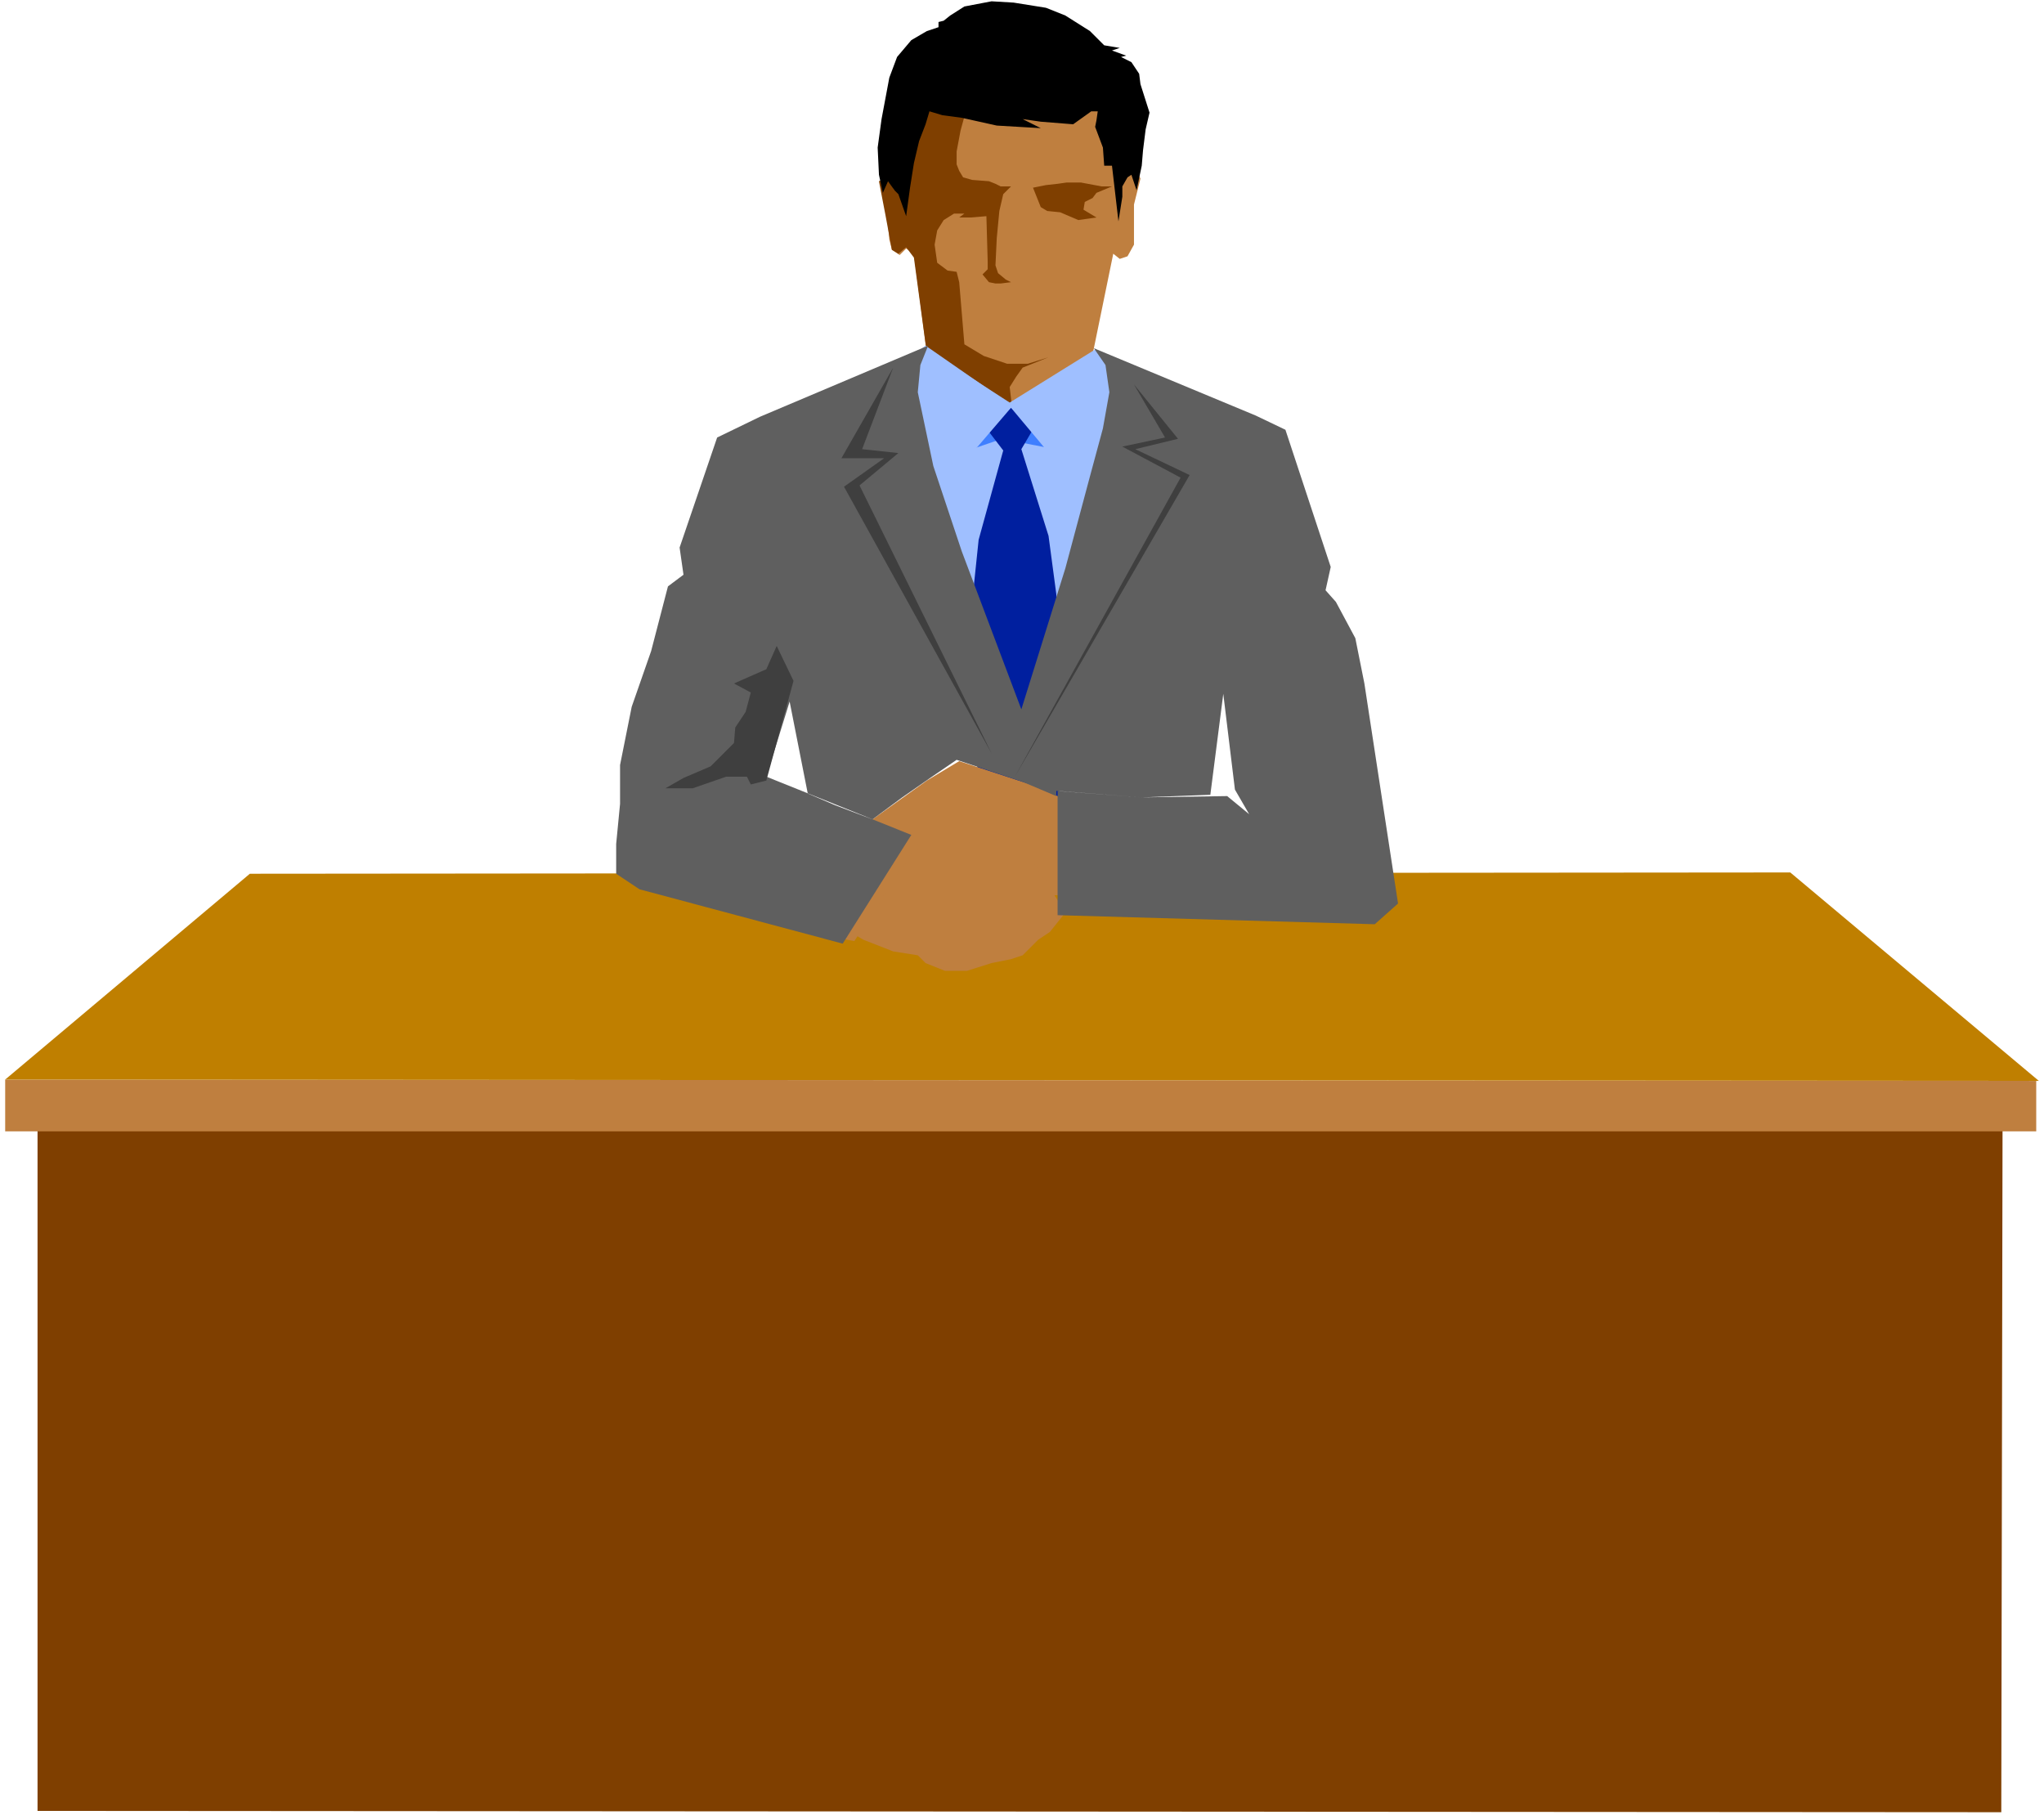 <svg xmlns="http://www.w3.org/2000/svg" width="263.167" height="233.667" fill-rule="evenodd" stroke-linecap="round" preserveAspectRatio="none" viewBox="0 0 1579 1402"><style>.pen2{stroke:none}.brush4{fill:#7f3f00}.brush5{fill:#bf7f3f}.brush8{fill:#9fbfff}</style><path d="M29 859v540l1517 1 1-541H29z" class="pen2 brush4"/><path d="m4 834 1569 1v39H4v-40z" class="pen2 brush5"/><path d="M193 675 4 834l1571 1-192-161-1190 1z" class="pen2" style="fill:#bf7f00"/><path d="m698 83-3 17-4 24-1 17-6-5-4 5 5 22 2 22 2 8 6 4 5-5 6 4 10 77 66 40 62-39 16-78 5 4 6-2 5-9v-31l5-20-3-7-5 3 1-15-2-25-5-21-7-15-11-13-14-8-23-8-22-2h-16l-16 2-19 5-14 7-13 11-8 14-6 17z" class="pen2 brush5"/><path d="m756 70-11 20-3 11-3 16v10l2 5 3 5 7 2 13 1 5 2 4 2h8l-6 6-3 13-2 21-1 21 2 6 6 5 4 2-8 1h-4l-5-1-5-6 4-4v-6l-1-35-12 1h-9l4-3h-8l-8 5-5 8-2 11 2 14 8 6 7 1 2 8 4 48 15 9 9 3 9 3h16l16-5-20 8-5 7-5 8 2 17-66-43-10-74-6-8-6 5-5-3-5-27-5-26 6-3 6 10 10-54 55-23zm42 75 10-2 9-1 7-1h11l16 3h8l-12 5-3 4-6 3-1 6 10 6-14 2-14-6-10-1-5-3-6-15z" class="pen2 brush4"/><path d="m682 149-3-14-1-21 3-22 6-32 6-16 11-13 12-7 9-3v-4l4-1 5-4 11-7 21-4 17 1 25 4 15 6 19 12 11 11 12 2-6 2 11 4-4 1 8 4 6 9 1 8 7 22-3 13-2 16-1 12-4 19-4-12-3 2-4 7v8l-3 19-5-43h-6l-1-14-6-16 1-5 1-7h-5l-14 10-25-2-14-2 14 7-34-2-27-6-15-2-10-3-3 10-5 13-4 17-3 19-3 22-6-17-3-3-5-7-4 9z" class="pen2" style="fill:#000"/><path d="m715 267-24 18 95 313 88-307-16-15-71 41-72-50z" class="pen2 brush8"/><path d="m766 315-24 35 32-11 46 9-33-36-21 3z" class="pen2" style="fill:#3f7fff"/><path d="m781 315-19 16 13 17-19 69-5 48 2 52 3 115 31 37 31-44 2-108-4-58-6-45-21-67 10-17-18-15z" class="pen2" style="fill:#001f9f"/><path d="m715 269 65 42 66-41 11 6-35 88-41-49-42 49-31-84 7-11z" class="pen2 brush8"/><path d="m660 643 56-40 25-15 55 18 42 18v67l-37 1-49 1-24-8-18-8-15-4h-8l-19 3-16 1-19-2-3-8 16-17 14-7z" class="pen2 brush5"/><path d="m670 660 44-5 31-4 41-5 37 59-12 15-9 6-12 12-9 3-15 3-19 6h-17l-15-6-6-6-19-3-23-9-24-14 27-52z" class="pen2 brush5"/><path d="m690 649 19 3-49 75-17-3 47-75z" class="pen2 brush5"/><path d="m717 267-130 55-33 16-29 85 3 21-12 9-13 50-15 43-9 45v30l-3 31v23l18 12 157 42 53-84-112-45 18-58 14 71 21 9 29 11 23-17 23-16 19-13 51 17 26 11v-4l66 5 53-2 10-78 9 74 11 19-17-14-66 1-65-5v96l245 7 18-16-26-170-7-35-15-28-8-9 4-18-35-106-23-11-125-52 9 13 3 21-5 28-10 37-19 71-34 109-46-122-22-66-12-57 2-21 6-15z" class="pen2" style="fill:#5f5f5f"/><path d="m690 284-24 63 28 3-30 25 102 207-114-206 31-22h-33l40-70zm186 13 24 41-33 7 45 24-128 231 135-233-42-20 33-8-34-42zM600 499l-8 18-25 11 13 7-4 15-8 12-1 12-18 18-21 9-14 8h21l26-9h16l3 6 12-3 21-77-13-27z" class="pen2" style="fill:#3f3f3f"/></svg>
